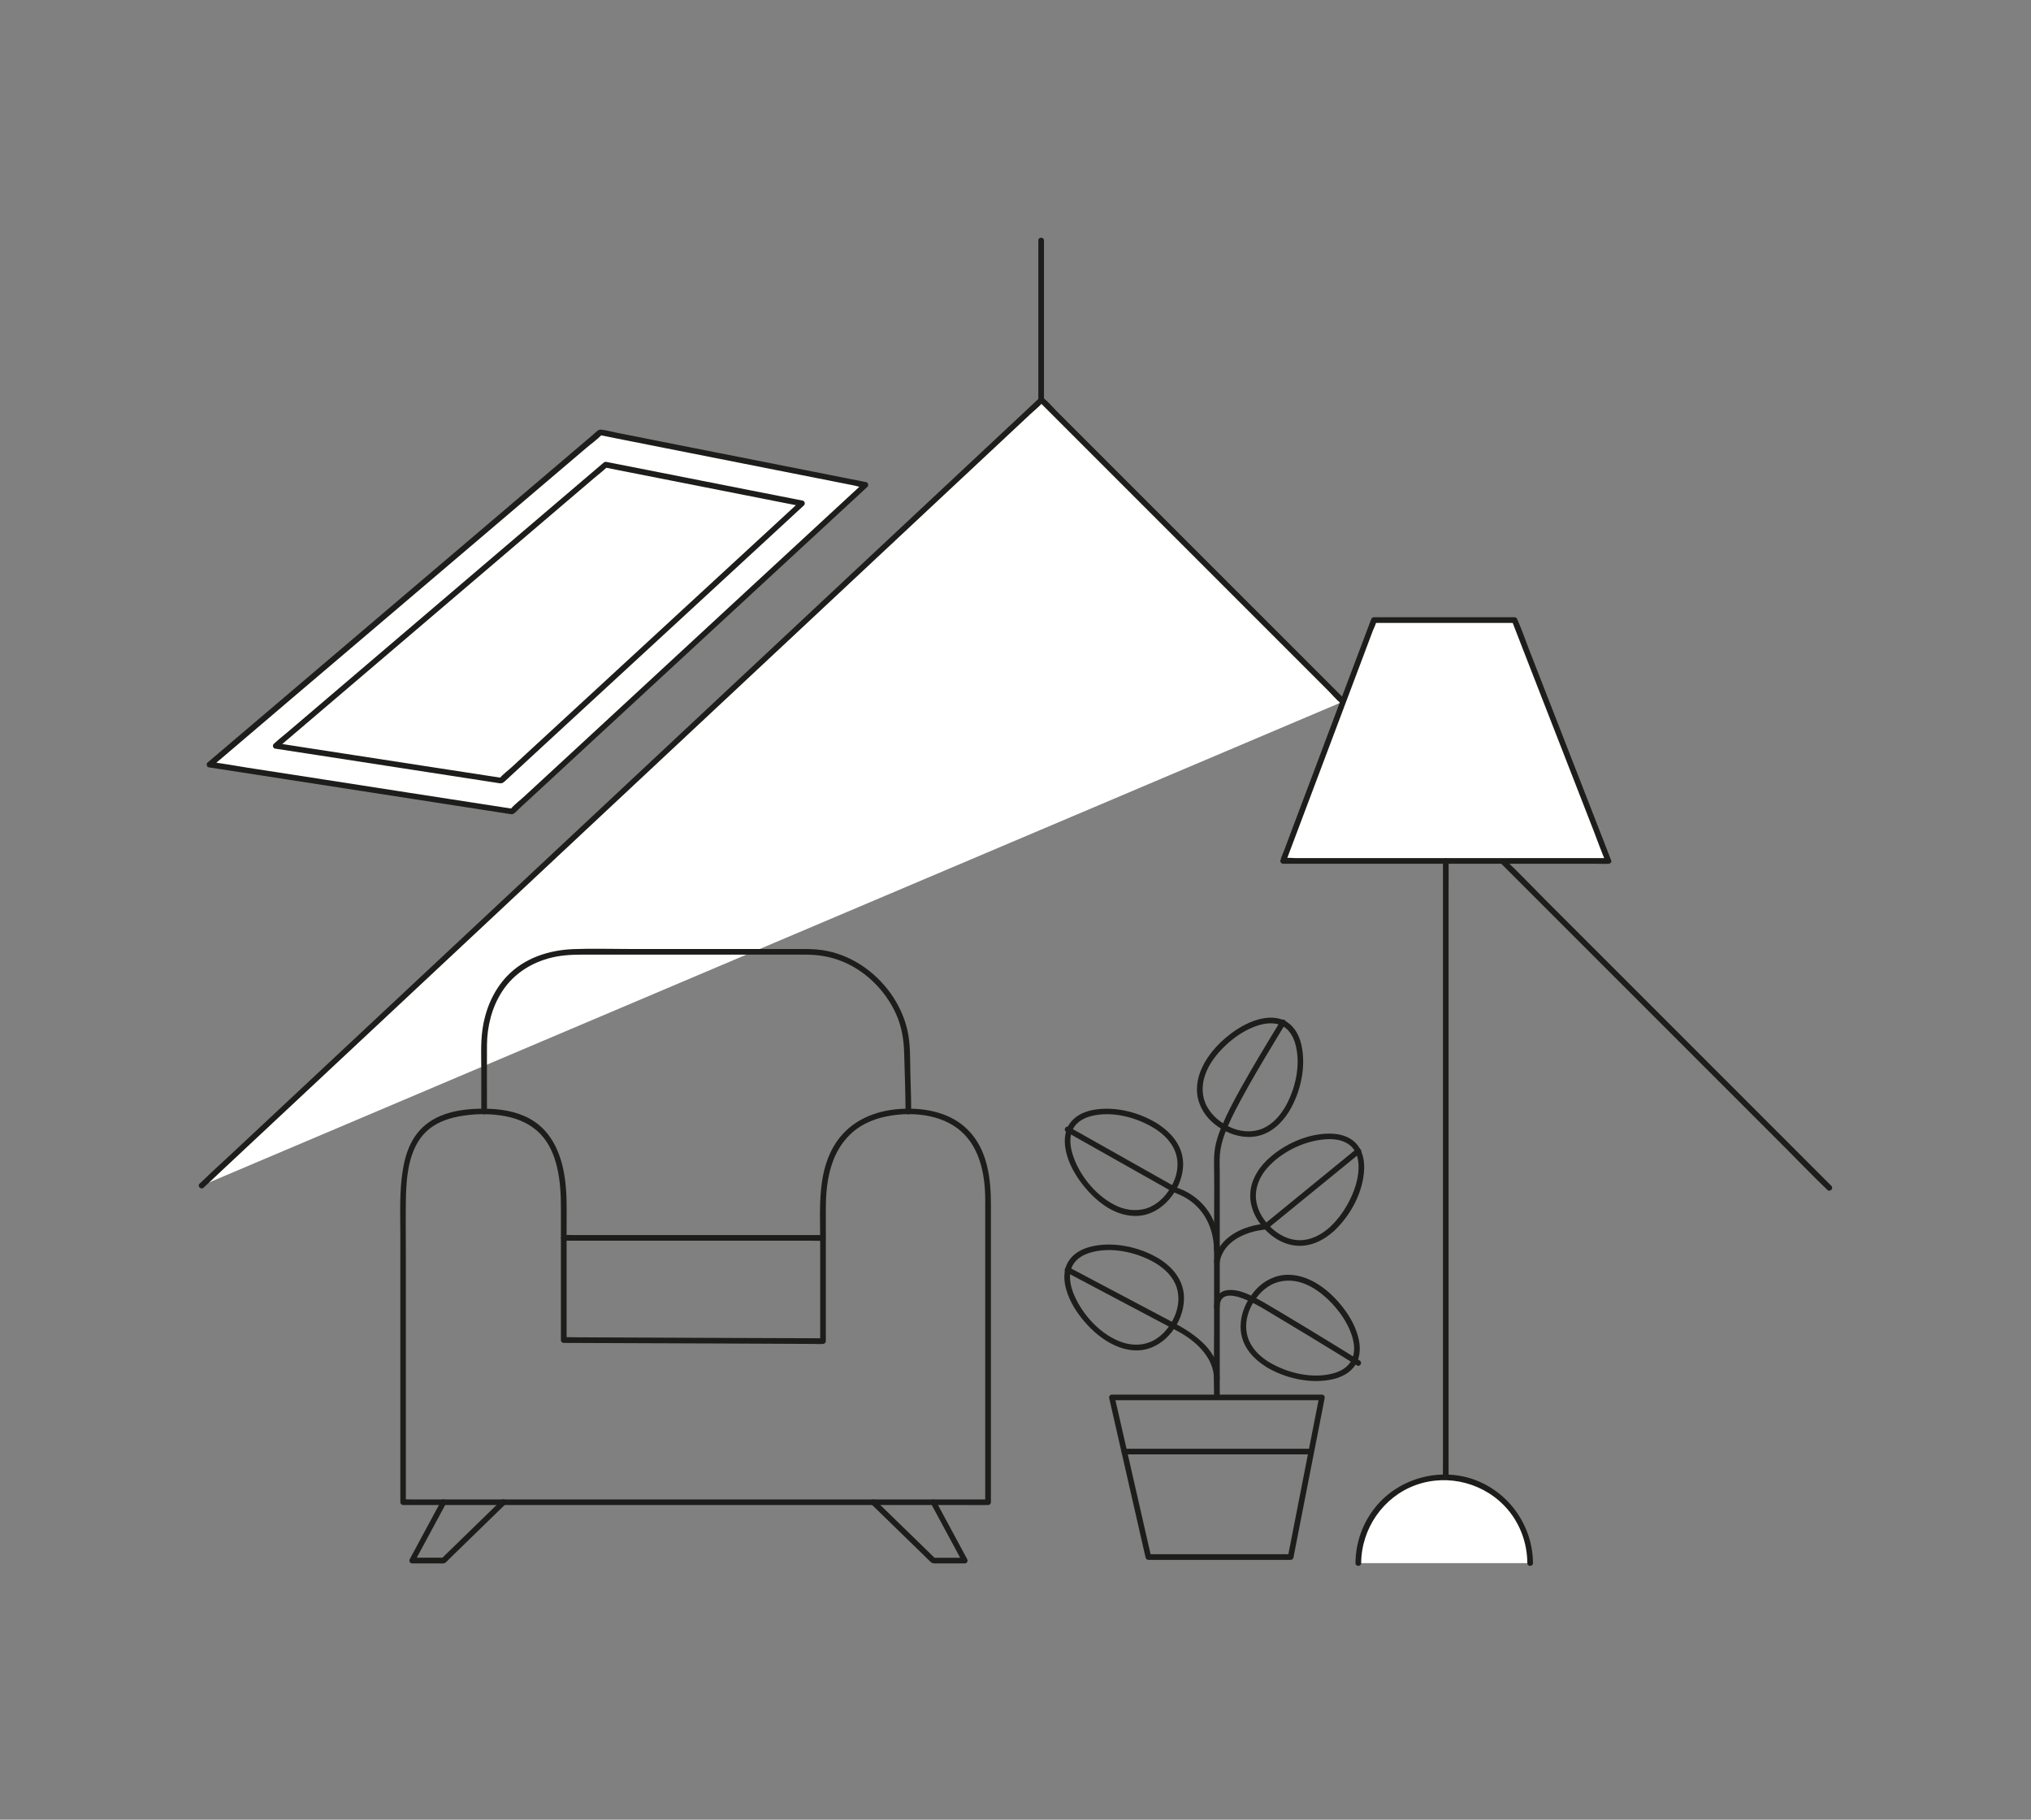 <svg width="96" height="86" viewBox="0 0 96 86" fill="none" xmlns="http://www.w3.org/2000/svg">
<rect x="0" y="0" width="96" height="86" fill="#808080" stroke="none"/>
<path d="M70.93 40.791L72.465 42.325L76.152 46.013L80.612 50.472L84.469 54.33C85.096 54.956 85.706 55.601 86.348 56.208C86.356 56.216 86.366 56.227 86.374 56.235C86.497 56.357 86.683 56.168 86.564 56.046L85.029 54.511L81.342 50.824L76.882 46.364L73.024 42.507C72.398 41.88 71.788 41.236 71.146 40.628C71.138 40.62 71.127 40.61 71.119 40.602C70.997 40.479 70.81 40.668 70.93 40.791Z" fill="#1D1D1B"/>
<path d="M9.529 56.035L49.228 18.899L63.486 33.158" fill="white"/>
<path d="M9.623 56.131L10.688 55.132L13.579 52.428L17.85 48.434L23.058 43.562L28.762 38.225L34.541 32.82L39.893 27.814L44.446 23.554L47.709 20.503L48.722 19.555C48.898 19.392 49.098 19.235 49.255 19.057C49.273 19.035 49.3 19.014 49.321 18.995H49.132L50.55 20.413L53.954 23.817L58.073 27.936L61.635 31.498L62.805 32.668C62.986 32.849 63.162 33.07 63.367 33.23C63.375 33.238 63.383 33.246 63.391 33.254C63.513 33.377 63.7 33.187 63.58 33.065L62.163 31.647L58.758 28.243L54.639 24.124L51.077 20.562L49.907 19.392C49.726 19.211 49.55 18.99 49.345 18.83C49.337 18.822 49.329 18.814 49.321 18.806C49.268 18.753 49.185 18.758 49.132 18.806L48.066 19.805L45.176 22.509L40.905 26.503L35.697 31.376L29.993 36.712L24.214 42.118L18.862 47.123L14.309 51.383L11.046 54.434C10.531 54.916 10.007 55.388 9.5 55.881C9.479 55.902 9.455 55.923 9.434 55.942C9.308 56.059 9.498 56.248 9.623 56.131Z" fill="#1D1D1B"/>
<path d="M49.346 18.899C49.346 18.047 49.346 17.194 49.346 16.342C49.346 15.489 49.346 13.648 49.346 12.3V11.363C49.346 11.192 49.079 11.192 49.079 11.363V13.92C49.079 15.268 49.079 16.614 49.079 17.962V18.899C49.079 19.07 49.346 19.07 49.346 18.899Z" fill="#1D1D1B"/>
<path d="M9.916 36.136L28.379 20.434L40.916 22.917L24.206 38.353L9.916 36.136Z" fill="white"/>
<path d="M10.01 36.23L10.503 35.812L11.843 34.671L13.835 32.974L16.257 30.915L18.911 28.658L21.588 26.38L24.084 24.257L26.205 22.453L27.721 21.164C27.955 20.964 28.224 20.775 28.44 20.554C28.448 20.543 28.462 20.535 28.472 20.527L28.342 20.562L29.588 20.81L32.586 21.404L36.193 22.118L39.329 22.738L40.368 22.944C40.517 22.973 40.701 23.042 40.855 23.04C40.863 23.04 40.871 23.042 40.877 23.045L40.818 22.821L40.373 23.234L39.158 24.356L37.362 26.015L35.17 28.04L32.77 30.259L30.334 32.511L28.075 34.599L26.165 36.363L24.79 37.631C24.58 37.826 24.327 38.012 24.138 38.233C24.13 38.244 24.119 38.252 24.108 38.26L24.239 38.225L22.814 38.004L19.406 37.477L15.269 36.834L11.707 36.283C11.129 36.193 10.55 36.083 9.972 36.014C9.964 36.014 9.956 36.014 9.946 36.011C9.778 35.985 9.706 36.243 9.874 36.267L12.13 36.616L17.099 37.386L22.014 38.148L23.61 38.396L24.036 38.462C24.124 38.476 24.215 38.505 24.292 38.446C24.404 38.364 24.503 38.252 24.604 38.159L25.454 37.375L28.352 34.695L32.17 31.168L36.086 27.55L39.278 24.601L40.925 23.079L40.999 23.01C41.068 22.946 41.039 22.808 40.941 22.787L38.484 22.299L33.406 21.295L29.16 20.453C28.912 20.405 28.659 20.33 28.406 20.303C28.27 20.29 28.131 20.458 28.038 20.538L26.061 22.219L22.67 25.104L18.612 28.554L14.643 31.93L11.488 34.613L9.884 35.977L9.813 36.038C9.682 36.15 9.871 36.336 10.002 36.227L10.01 36.23Z" fill="#1D1D1B"/>
<path d="M76.027 40.695L71.591 29.311H64.936L60.649 40.695H76.027Z" fill="white"/>
<path d="M76.154 40.66L75.715 39.528L74.657 36.811L73.376 33.523L72.267 30.678C72.089 30.217 71.929 29.743 71.727 29.292C71.724 29.287 71.721 29.279 71.719 29.271C71.697 29.215 71.652 29.172 71.591 29.172H64.938C64.874 29.172 64.832 29.215 64.81 29.271L64.384 30.403L63.358 33.123L62.12 36.414L61.049 39.256L60.7 40.186C60.644 40.333 60.569 40.482 60.532 40.634C60.532 40.642 60.526 40.647 60.524 40.655C60.492 40.737 60.572 40.823 60.652 40.823H75.406C75.603 40.823 75.805 40.836 76.002 40.823C76.01 40.823 76.021 40.823 76.029 40.823C76.2 40.823 76.2 40.556 76.029 40.556H61.275C61.089 40.556 60.865 40.522 60.678 40.556C60.67 40.556 60.66 40.556 60.652 40.556L60.78 40.724L61.206 39.592L62.231 36.872L63.47 33.582L64.541 30.739L64.89 29.809C64.944 29.671 65.037 29.508 65.058 29.362C65.058 29.356 65.064 29.348 65.066 29.34L64.938 29.439H71.591L71.463 29.34L71.902 30.473L72.96 33.19L74.242 36.477L75.35 39.323C75.528 39.784 75.694 40.255 75.891 40.708C75.893 40.714 75.896 40.721 75.899 40.73C75.96 40.887 76.218 40.82 76.154 40.658V40.66Z" fill="#1D1D1B"/>
<path d="M68.205 40.695V46.814C68.205 48.107 68.205 49.401 68.205 50.694V69.025C68.205 69.409 68.197 69.793 68.205 70.174C68.205 70.19 68.205 70.208 68.205 70.224C68.205 70.395 68.471 70.395 68.471 70.224V64.105C68.471 62.813 68.471 61.518 68.471 60.226V41.894C68.471 41.51 68.479 41.127 68.471 40.745C68.471 40.73 68.471 40.711 68.471 40.695C68.471 40.524 68.205 40.524 68.205 40.695Z" fill="#1D1D1B"/>
<path d="M64.206 73.877C64.206 71.634 66.023 69.817 68.266 69.817C70.509 69.817 72.326 71.634 72.326 73.877" fill="white"/>
<path d="M64.339 73.877C64.347 72.249 65.378 70.744 66.918 70.187C68.458 69.63 70.222 70.102 71.279 71.357C71.871 72.06 72.188 72.96 72.193 73.877C72.193 74.047 72.46 74.047 72.46 73.877C72.449 72.14 71.359 70.557 69.726 69.945C68.093 69.332 66.154 69.843 65.035 71.202C64.414 71.956 64.076 72.902 64.07 73.877C64.07 74.047 64.337 74.047 64.337 73.877H64.339Z" fill="#1D1D1B"/>
<path d="M52.559 66.175H62.485L62.357 66.007L61.856 68.559L61.06 72.625L60.879 73.552L61.007 73.453H54.28L54.407 73.552L53.827 71.008L52.9 66.945L52.684 66.004C52.647 65.837 52.388 65.908 52.428 66.076L53.009 68.621L53.936 72.683L54.152 73.624C54.165 73.68 54.224 73.722 54.28 73.722H61.007C61.062 73.722 61.124 73.682 61.135 73.624L61.635 71.072L62.432 67.006L62.613 66.079C62.629 65.996 62.576 65.911 62.485 65.911H52.559C52.388 65.911 52.388 66.177 52.559 66.177V66.175Z" fill="#1D1D1B"/>
<path d="M53.142 68.735H61.952C62.122 68.735 62.122 68.469 61.952 68.469H53.142C52.971 68.469 52.971 68.735 53.142 68.735Z" fill="#1D1D1B"/>
<path d="M57.655 66.042V58.83C57.655 57.7 57.655 56.573 57.655 55.444C57.655 55.153 57.639 54.86 57.66 54.57C57.684 54.261 57.767 53.93 57.881 53.613C58.081 53.067 58.35 52.545 58.624 52.033C59.123 51.104 59.663 50.195 60.21 49.292C60.394 48.988 60.577 48.685 60.761 48.381C60.852 48.234 60.62 48.101 60.532 48.248C59.903 49.279 59.275 50.312 58.686 51.367C58.353 51.964 58.025 52.572 57.759 53.203C57.609 53.557 57.479 53.925 57.423 54.306C57.38 54.596 57.38 54.889 57.386 55.182C57.402 56.187 57.386 57.191 57.386 58.196C57.386 59.2 57.386 61.425 57.386 63.039C57.386 64.022 57.362 65.011 57.386 65.996C57.386 66.012 57.386 66.026 57.386 66.042C57.386 66.212 57.652 66.212 57.652 66.042H57.655Z" fill="#1D1D1B"/>
<path d="M50.39 53.488L53.603 55.3L55.295 56.254C55.532 56.387 55.775 56.456 56.006 56.589C56.92 57.103 57.373 58.052 57.384 59.083C57.384 59.253 57.653 59.253 57.65 59.083C57.642 58.097 57.266 57.17 56.467 56.571C56.246 56.405 56.004 56.27 55.745 56.174C55.697 56.155 55.649 56.142 55.604 56.126C55.671 56.15 55.593 56.118 55.572 56.104L51.877 54.021L50.529 53.262C50.38 53.176 50.244 53.408 50.396 53.491L50.39 53.488Z" fill="#1D1D1B"/>
<path d="M64.113 54.301L60.276 57.434L59.736 57.876L59.829 57.836C58.784 57.908 57.572 58.473 57.386 59.605C57.359 59.773 57.615 59.845 57.642 59.677C57.78 58.846 58.507 58.401 59.267 58.204C59.458 58.153 59.645 58.134 59.823 58.102C59.925 58.084 60.007 57.996 60.084 57.929L63.255 55.342L64.299 54.49C64.432 54.381 64.243 54.194 64.11 54.301H64.113Z" fill="#1D1D1B"/>
<path d="M64.273 64.302C63.54 63.846 62.802 63.396 62.064 62.946C61.5 62.602 60.935 62.261 60.367 61.925C59.981 61.696 59.595 61.459 59.193 61.26C58.836 61.081 58.409 60.921 58.002 60.977C57.594 61.033 57.386 61.371 57.381 61.771C57.381 61.941 57.645 61.941 57.647 61.771C57.663 60.474 59.787 61.894 60.287 62.189C61.327 62.805 62.358 63.436 63.386 64.067C63.636 64.222 63.887 64.376 64.137 64.531C64.284 64.622 64.417 64.392 64.27 64.302H64.273Z" fill="#1D1D1B"/>
<path d="M50.389 60.124L53.341 61.686L55.129 62.632C55.358 62.754 55.595 62.869 55.819 62.999C56.6 63.455 57.372 64.195 57.383 65.16C57.383 65.33 57.652 65.33 57.649 65.16C57.636 63.862 56.517 63.063 55.481 62.517L51.735 60.535L50.525 59.895C50.373 59.816 50.24 60.045 50.392 60.124H50.389Z" fill="#1D1D1B"/>
<path d="M60.697 52.396C60.42 52.843 60.034 53.238 59.517 53.395C59.072 53.531 58.595 53.472 58.177 53.286C57.716 53.083 57.297 52.745 57.052 52.3C56.797 51.834 56.791 51.293 56.965 50.797C57.151 50.262 57.519 49.798 57.926 49.412C58.307 49.052 58.749 48.741 59.237 48.546C59.629 48.389 60.092 48.285 60.502 48.437C60.876 48.573 61.099 48.919 61.211 49.284C61.517 50.291 61.23 51.517 60.7 52.398C60.612 52.545 60.841 52.681 60.929 52.532C61.475 51.626 61.749 50.422 61.512 49.377C61.416 48.954 61.203 48.538 60.828 48.298C60.425 48.043 59.916 48.059 59.471 48.184C58.917 48.338 58.414 48.65 57.974 49.015C57.513 49.399 57.098 49.873 56.837 50.416C56.575 50.96 56.485 51.559 56.685 52.124C56.885 52.689 57.284 53.086 57.769 53.374C58.254 53.661 58.859 53.813 59.431 53.693C60.084 53.557 60.585 53.083 60.929 52.532C61.019 52.385 60.79 52.252 60.7 52.398L60.697 52.396Z" fill="#1D1D1B"/>
<path d="M62.895 57.964C62.471 58.356 61.944 58.641 61.355 58.611C60.844 58.587 60.377 58.321 60.023 57.961C59.669 57.602 59.4 57.143 59.365 56.635C59.328 56.096 59.551 55.593 59.903 55.196C60.553 54.461 61.582 53.949 62.557 53.853C62.951 53.813 63.383 53.84 63.724 54.064C64.065 54.287 64.195 54.66 64.214 55.039C64.24 55.569 64.083 56.107 63.862 56.587C63.625 57.098 63.305 57.572 62.895 57.961C62.77 58.078 62.959 58.268 63.084 58.15C63.854 57.418 64.446 56.315 64.48 55.239C64.496 54.796 64.39 54.33 64.067 54.008C63.745 53.685 63.281 53.576 62.842 53.576C61.771 53.576 60.633 54.101 59.874 54.842C59.442 55.263 59.125 55.809 59.096 56.419C59.069 56.968 59.288 57.492 59.626 57.916C60.015 58.404 60.569 58.785 61.198 58.864C61.912 58.955 62.57 58.627 63.084 58.153C63.209 58.036 63.023 57.849 62.895 57.964Z" fill="#1D1D1B"/>
<path d="M54.65 53.379C55.093 53.677 55.473 54.085 55.607 54.615C55.724 55.071 55.633 55.553 55.423 55.968C55.191 56.424 54.829 56.832 54.36 57.045C53.891 57.258 53.31 57.229 52.823 57.013C51.885 56.594 51.091 55.654 50.747 54.698C50.606 54.303 50.518 53.843 50.678 53.44C50.827 53.07 51.179 52.854 51.552 52.755C52.569 52.481 53.79 52.819 54.653 53.382C54.797 53.475 54.93 53.246 54.786 53.153C53.902 52.577 52.716 52.263 51.669 52.457C51.232 52.537 50.798 52.742 50.547 53.123C50.297 53.504 50.289 54.008 50.393 54.447C50.523 55.004 50.814 55.521 51.163 55.971C51.512 56.421 51.967 56.864 52.487 57.149C53.006 57.434 53.633 57.564 54.216 57.389C54.762 57.223 55.202 56.832 55.508 56.36C55.814 55.889 55.998 55.276 55.894 54.69C55.78 54.032 55.324 53.517 54.786 53.155C54.642 53.059 54.509 53.291 54.653 53.384L54.65 53.379Z" fill="#1D1D1B"/>
<path d="M59.973 64.371C59.525 64.091 59.133 63.705 58.976 63.188C58.84 62.743 58.902 62.267 59.088 61.848C59.293 61.39 59.629 60.969 60.077 60.727C60.524 60.484 61.084 60.466 61.579 60.641C62.112 60.831 62.578 61.198 62.962 61.606C63.319 61.987 63.63 62.432 63.825 62.917C63.982 63.311 64.083 63.772 63.932 64.182C63.793 64.555 63.449 64.779 63.084 64.888C62.077 65.192 60.852 64.901 59.973 64.368C59.826 64.281 59.69 64.51 59.84 64.598C60.743 65.144 61.95 65.421 62.991 65.186C63.415 65.091 63.83 64.88 64.07 64.502C64.326 64.1 64.31 63.591 64.187 63.146C64.035 62.592 63.724 62.085 63.361 61.648C62.978 61.188 62.506 60.769 61.963 60.508C61.419 60.247 60.822 60.157 60.255 60.354C59.688 60.551 59.291 60.95 59.003 61.435C58.715 61.92 58.561 62.522 58.681 63.098C58.816 63.751 59.288 64.251 59.84 64.595C59.986 64.686 60.119 64.457 59.973 64.366V64.371Z" fill="#1D1D1B"/>
<path d="M54.604 59.688C55.055 59.959 55.457 60.34 55.619 60.852C55.763 61.299 55.707 61.782 55.521 62.211C55.321 62.669 54.993 63.09 54.554 63.335C54.087 63.596 53.549 63.609 53.048 63.441C52.055 63.106 51.197 62.179 50.784 61.233C50.613 60.841 50.499 60.375 50.637 59.957C50.76 59.581 51.098 59.344 51.461 59.224C52.465 58.894 53.706 59.166 54.599 59.685C54.748 59.77 54.881 59.541 54.732 59.456C53.821 58.923 52.611 58.665 51.572 58.915C51.146 59.019 50.725 59.24 50.493 59.629C50.248 60.039 50.275 60.548 50.411 60.99C50.576 61.534 50.888 62.027 51.255 62.456C51.65 62.917 52.137 63.332 52.694 63.585C53.251 63.838 53.84 63.91 54.402 63.697C54.929 63.497 55.342 63.087 55.619 62.605C55.896 62.123 56.046 61.51 55.918 60.937C55.771 60.287 55.294 59.791 54.737 59.456C54.591 59.368 54.455 59.597 54.604 59.685V59.688Z" fill="#1D1D1B"/>
<path d="M26.782 63.332V57.98C26.782 57.282 26.804 56.579 26.724 55.883C26.588 54.684 26.146 53.475 25.032 52.867C24.371 52.508 23.604 52.398 22.861 52.398C22.173 52.398 21.462 52.47 20.823 52.737C20.335 52.942 19.914 53.264 19.616 53.704C19.299 54.17 19.134 54.727 19.043 55.279C18.872 56.304 18.923 57.356 18.923 58.393V70.997C18.923 71.069 18.984 71.13 19.056 71.13H45.578C45.938 71.13 46.3 71.138 46.66 71.13C46.675 71.13 46.689 71.13 46.705 71.13C46.777 71.13 46.838 71.069 46.838 70.997V66.974C46.838 64.536 46.838 62.096 46.838 59.658C46.838 58.75 46.838 57.841 46.838 56.933C46.838 55.689 46.678 54.346 45.764 53.414C44.922 52.553 43.657 52.329 42.498 52.414C41.339 52.5 40.25 52.958 39.57 53.925C38.611 55.292 38.768 57.066 38.768 58.646C38.768 60.226 38.768 61.651 38.768 63.156V63.383L38.901 63.25L37.679 63.244L34.759 63.234L31.229 63.22L28.16 63.207L27.158 63.202C26.998 63.202 26.833 63.188 26.676 63.202C26.668 63.202 26.662 63.202 26.654 63.202C26.484 63.202 26.484 63.468 26.654 63.468L27.877 63.473L30.797 63.484L34.327 63.497L37.396 63.511L38.398 63.516C38.558 63.516 38.723 63.529 38.88 63.516C38.888 63.516 38.894 63.516 38.901 63.516C38.973 63.516 39.035 63.455 39.035 63.383V57.151C39.035 56.384 39.099 55.617 39.368 54.892C39.57 54.341 39.901 53.84 40.353 53.464C40.777 53.115 41.294 52.897 41.829 52.779C42.93 52.54 44.251 52.62 45.194 53.283C46.289 54.05 46.569 55.46 46.569 56.714C46.569 57.546 46.569 58.374 46.569 59.205V71L46.702 70.866H19.466C19.347 70.866 19.216 70.853 19.096 70.866C19.08 70.866 19.064 70.866 19.051 70.866L19.184 71V59.424C19.184 58.534 19.171 57.642 19.184 56.752C19.203 55.638 19.293 54.298 20.151 53.477C20.553 53.094 21.084 52.886 21.622 52.777C22.365 52.628 23.18 52.612 23.924 52.761C24.542 52.883 25.128 53.15 25.562 53.613C25.962 54.042 26.194 54.591 26.329 55.156C26.479 55.785 26.513 56.435 26.513 57.079C26.513 57.841 26.513 58.603 26.513 59.365V63.337C26.513 63.508 26.78 63.508 26.78 63.337L26.782 63.332Z" fill="#1D1D1B"/>
<path d="M26.649 58.638H38.396C38.556 58.638 38.721 58.649 38.878 58.638C38.886 58.638 38.891 58.638 38.899 58.638C39.07 58.638 39.07 58.371 38.899 58.371H27.153C26.993 58.371 26.828 58.361 26.671 58.371C26.663 58.371 26.657 58.371 26.649 58.371C26.479 58.371 26.479 58.638 26.649 58.638Z" fill="#1D1D1B"/>
<path d="M23.018 52.534C23.018 51.485 23.01 50.432 23.018 49.383C23.026 48.509 23.245 47.622 23.719 46.881C24.305 45.959 25.259 45.4 26.322 45.205C26.833 45.112 27.35 45.117 27.87 45.117H38.041C38.598 45.117 39.134 45.187 39.658 45.379C40.263 45.597 40.815 45.954 41.276 46.399C41.736 46.844 42.099 47.355 42.357 47.928C42.616 48.501 42.72 49.127 42.738 49.772C42.765 50.667 42.794 51.562 42.802 52.457C42.802 52.484 42.802 52.51 42.802 52.537C42.802 52.708 43.069 52.708 43.069 52.537C43.069 51.938 43.047 51.338 43.031 50.739C43.013 50.035 43.045 49.308 42.874 48.618C42.725 48.013 42.45 47.438 42.088 46.934C41.324 45.874 40.165 45.093 38.859 44.902C38.476 44.846 38.095 44.851 37.708 44.851H29.817C28.914 44.851 28.006 44.822 27.105 44.856C25.933 44.902 24.763 45.283 23.945 46.156C23.295 46.849 22.925 47.76 22.8 48.693C22.715 49.316 22.749 49.95 22.749 50.576C22.749 51.152 22.749 51.724 22.749 52.3V52.534C22.749 52.705 23.016 52.705 23.016 52.534H23.018Z" fill="#1D1D1B"/>
<path d="M20.855 70.93L19.555 73.341L19.369 73.688C19.321 73.776 19.379 73.888 19.483 73.888H20.706C20.815 73.888 20.975 73.917 21.066 73.845C21.127 73.797 21.18 73.733 21.236 73.677L23.258 71.708L23.898 71.088C24.02 70.968 23.831 70.778 23.708 70.898L21.225 73.315L20.871 73.658L20.964 73.618H19.478L19.592 73.818L20.892 71.407L21.079 71.061C21.162 70.909 20.93 70.776 20.85 70.928L20.855 70.93Z" fill="#1D1D1B"/>
<path d="M44.007 71.066L45.307 73.477L45.493 73.824L45.608 73.624H44.121L44.215 73.664L41.732 71.247L41.377 70.904C41.255 70.784 41.066 70.973 41.188 71.093L42.784 72.646L43.77 73.605C43.847 73.68 43.922 73.762 44.002 73.832C44.079 73.895 44.145 73.89 44.241 73.89H45.603C45.706 73.89 45.765 73.778 45.717 73.69L44.417 71.279L44.231 70.933C44.148 70.781 43.919 70.917 44.002 71.066H44.007Z" fill="#1D1D1B"/>
<path d="M28.621 21.966L37.903 23.794L23.689 36.896L13.03 35.252L28.621 21.966Z" fill="white"/>
<path d="M28.586 22.094L31.735 22.715L36.717 23.698L37.868 23.924L37.81 23.7L36.398 25.003L33.004 28.131L28.898 31.916L25.347 35.188L24.177 36.267C23.999 36.432 23.775 36.589 23.62 36.779C23.612 36.787 23.604 36.795 23.596 36.8L23.727 36.765L20.114 36.209L14.392 35.327L13.07 35.121L13.129 35.345L14.685 34.019L18.42 30.835L22.92 26.998L26.807 23.684L28.088 22.592C28.291 22.422 28.504 22.256 28.695 22.075C28.703 22.067 28.714 22.059 28.722 22.054C28.853 21.942 28.664 21.756 28.533 21.865L26.977 23.191L23.242 26.375L18.742 30.212L14.855 33.526L13.574 34.618C13.371 34.788 13.158 34.954 12.966 35.135C12.958 35.143 12.948 35.151 12.94 35.156C12.868 35.217 12.902 35.364 12.998 35.38L14.957 35.681L19.083 36.318L22.757 36.885C23.04 36.928 23.319 36.973 23.602 37.016C23.732 37.037 23.794 36.986 23.884 36.904L25.272 35.622L27.84 33.254L31.005 30.337L34.149 27.438L36.664 25.118L37.943 23.937L38.001 23.884C38.071 23.82 38.041 23.682 37.943 23.66L34.794 23.04L29.812 22.056L28.661 21.83C28.493 21.798 28.421 22.054 28.589 22.086L28.586 22.094Z" fill="#1D1D1B"/>
</svg>
